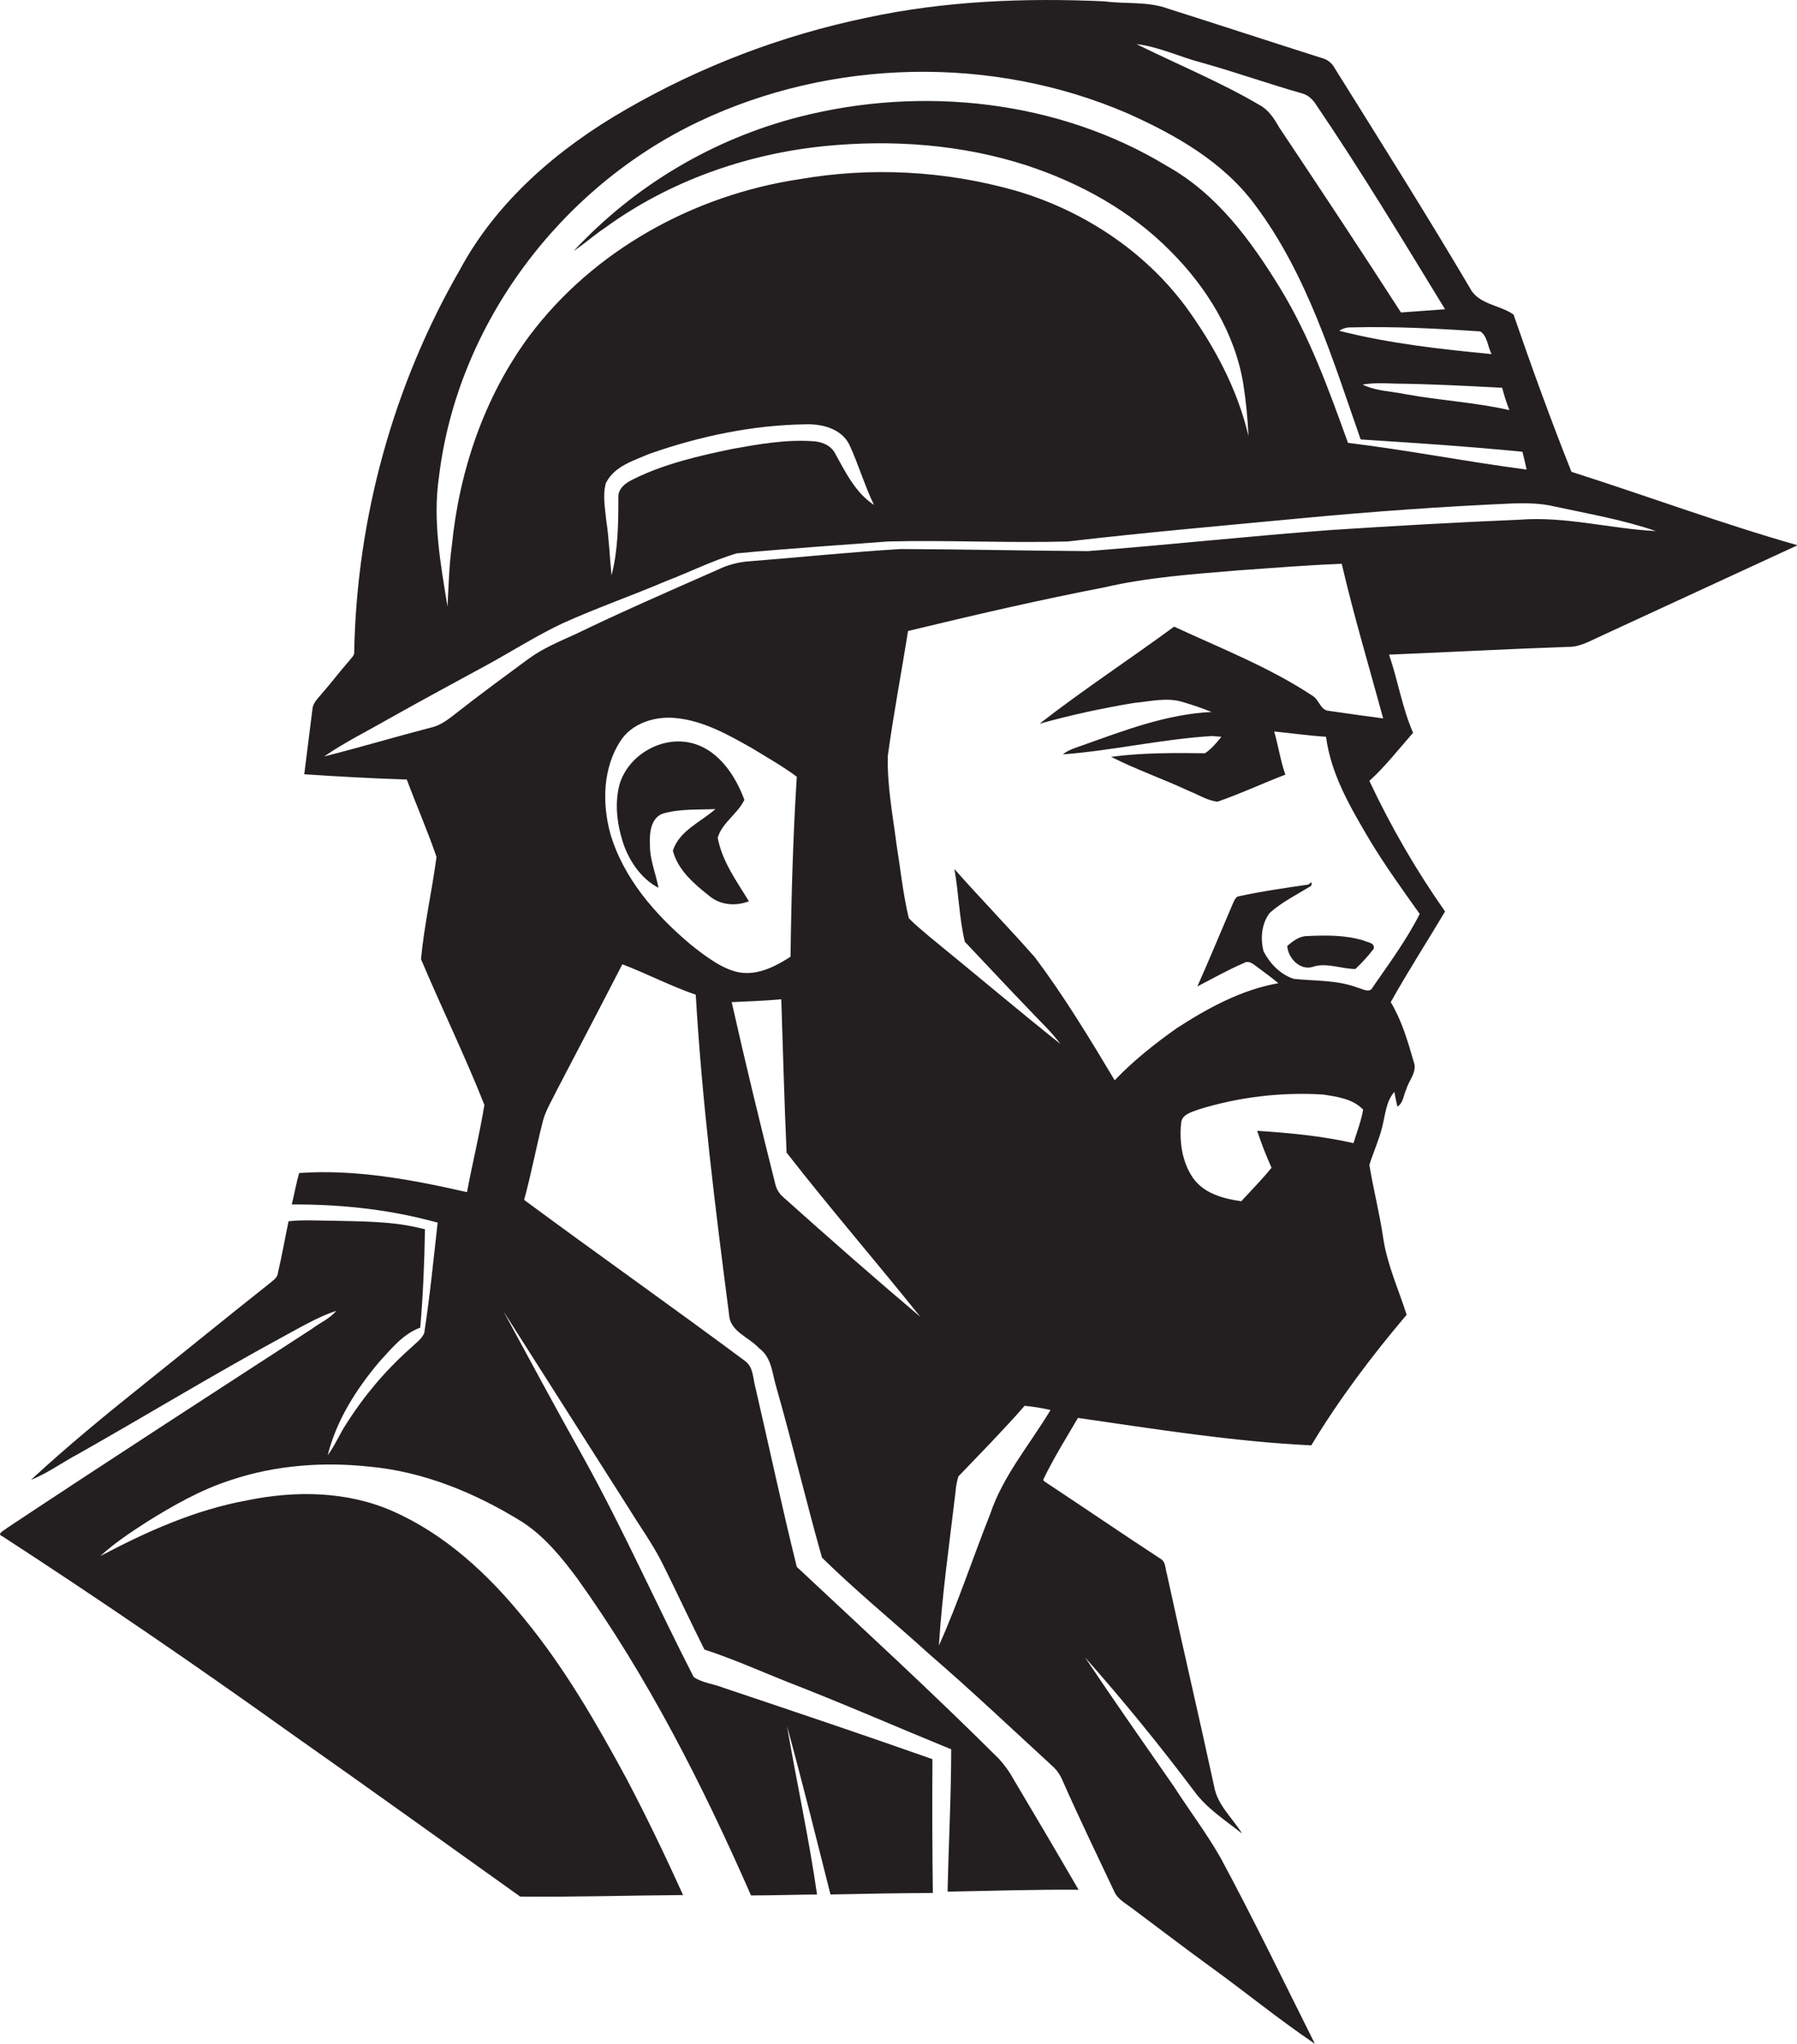 <?xml version="1.0" encoding="utf-8"?>
<!-- Generator: Adobe Illustrator 19.2.0, SVG Export Plug-In . SVG Version: 6.00 Build 0)  -->
<svg version="1.1" id="Layer_1" xmlns="http://www.w3.org/2000/svg" xmlns:xlink="http://www.w3.org/1999/xlink" x="0px" y="0px"
	 viewBox="0 0 949.7 1080" style="enable-background:new 0 0 949.7 1080;" xml:space="preserve">
<style type="text/css">
	.st0{fill:#231F20;}
</style>
<title>bise-eise_Construction_Worker_flat_black_logo_White_background_10c7de8f-0f74-4630-a109-d0da33f6304c</title>
<path class="st0" d="M680.3,499.8c0.4,6.5,6.9,13.3,13.7,11s14.8,1.1,22.3,1.2c3.5-3.3,6.8-6.9,9.7-10.7c0.7-3.2-3.1-3.3-5.2-4.3
	c-9.7-3-20-2.9-30-2.4C686.6,494.6,683.3,497.3,680.3,499.8z"/>
<path class="st0" d="M379.3,442.6c2.4-8,10.6-12.6,14.1-20c-5-13.5-14.6-27.7-29.8-30.4s-31.6,7.3-36.1,22
	c-2.7,9.8-1.5,20.3,1.4,29.9s9.4,20,19.1,25c-1.4-7.7-4.7-15-4.5-23c-0.3-5.9,0.4-14.2,7.1-16.3c8.9-2.5,18.3-1.9,27.5-2.3
	c-7.8,6.9-19.1,11.4-22.5,22c2.7,10.3,11.3,17.6,19.4,24c5.8,4.8,13.9,5.4,20.8,2.7C389.3,465.6,381.6,455.1,379.3,442.6z"/>
<path class="st0" d="M830.5,249.3c-10.9-27.4-21-55.2-30.6-83.1c-7.4-5.2-18.7-5.3-23.1-14.1c-23.1-39.1-47.4-77.6-71.5-116.2
	c-1.4-2.6-3.8-4.5-6.6-5.2c-27.1-8.6-54.2-17.5-81.3-26.1c-10.9-4-22.6-2.4-33.9-3.9c-42-1.9-84.5-0.2-125.7,8.7
	c-44.6,9.3-87.4,25.6-126.9,48.4c-35.6,20.4-68.3,48.3-87.9,84.8c-35.2,61.1-54.4,131.1-55.8,201.6c0.3,2.1-1.6,3.5-2.7,5
	c-5,5.7-9.5,11.7-14.5,17.4c-2,2.5-4.7,4.8-4.9,8.3c-1.4,11.4-2.9,22.8-4.3,34.2c18,1.2,36.1,2.2,54.2,2.8
	c5.1,13.7,11,27.1,15.7,40.9c-2.4,18-6.5,35.9-8.2,54c10.9,25.8,23.2,51,33.5,77c-2.5,15.4-6.3,30.7-9.2,46.1
	c-29-6.6-58.8-12.2-88.7-10.1c-1.6,5.5-2.5,11.1-3.9,16.6c24.4-0.1,48.9,2.3,72.5,8.4l4.6,1.2c-2.2,19.5-4.1,39-7.1,58.4
	c-1.5,3.4-4.8,5.5-7.3,8c-13.1,11.6-24.4,25-33.8,39.8c-3.6,5.4-6,11.5-9.9,16.7c4.6-18.5,15.2-35.1,27.4-49.5
	c6.3-6.8,12.4-14.6,21.5-17.9c1.5-17.3,2.2-34.6,2.5-52l-3.9-0.9c-14.8-3.4-30-3.2-45.1-3.6c-7.7,0-15.4-0.6-23.1,0.3
	c-1.9,9.1-3.5,18.2-5.6,27.2c-0.2,2.7-2.6,4-4.4,5.6c-21.5,17-42.7,34.3-64.1,51.4s-42.1,34-62,52.4c8.9-3.5,16.6-9.3,25-13.7
	c35.7-20.2,70.7-41.5,106.7-61.1c9.7-5.2,19.2-11,29.6-14.5c-3.4,4.2-8.6,6.3-12.8,9.5C111.1,737,57.3,771.8,3.8,807.3
	c-1,1.1-6,3.1-2.6,4.4c51.4,33.4,102,68,151.9,103.7c40.8,28.7,81.3,57.8,121.8,86.7c28.7,0.3,57.4-0.6,86.1-0.8
	c-9.4-20.7-19.2-41.2-29.8-61.3c-16-29.6-32.9-58.9-54.3-84.9c-18.9-23.3-41.6-44.4-69.3-56.6c-24.2-10.7-51.6-11-77.2-5.7
	c-27.4,5-53,16.5-77.4,29.4c7.5-6.9,16-12.5,24.5-18c14.1-8.8,28.7-17.1,44.6-22.2c23.3-7.8,48.4-9.7,72.8-7.1
	c29,2.6,56.5,14,81,29.2c11.8,7.6,20.8,18.7,29.1,29.8c37.2,51.9,66.3,109.2,91.9,167.6c11.6,0,23.3-0.4,34.9-0.5
	c-4.3-29.9-10.8-59.4-15.9-89.1c8.1,29.6,15.5,59.4,23,89.1c18-0.4,36-0.7,54.1-0.8c-0.3-23.5-0.4-47.1-0.2-70.7
	c-36.8-13-73.8-25.4-110.7-37.8c-5.1-2-11-2.5-15.5-5.6c-19.6-38.2-37-77.5-57.8-115.1c-14.5-25.9-28.6-52-42.7-78.1l65.8,103.4
	c6.2,10.1,13.2,19.7,18.5,30.4c7.4,14.9,14.4,30,21.9,44.9c14.5,4.7,28.4,10.9,42.6,16.6c29.5,11.4,58.5,24.1,87.8,36.1
	c0,25.1-1.4,50.1-1.9,75.2c23.1-0.4,46.2-1.2,69.2-1c-11.3-19.5-22.8-39-34.3-58.3c-2.1-3.9-4.7-7.5-7.7-10.8
	c-34.8-34.7-71-67.9-106.9-101.5c-7.8-31.3-14.5-63-21.8-94.5c-1.4-4.7-1-10.8-5.3-14.1c-38.7-28.8-78.2-56.6-117-85.3
	c3.8-13.9,6.4-28,10-42c1.5-5.5,4.6-10.4,7.1-15.6c11.6-22.3,23.3-44.5,34.8-66.9c13.1,5,25.5,11.5,38.8,16.1
	c3.3,56.5,10.3,112.7,17.6,168.9c0.4,9.1,10.6,12,15.9,17.9c6.8,4.9,6.9,13.7,9.2,21c8.5,29.8,15.6,59.9,24,89.6
	c18.1,17.8,37.9,33.9,56.7,51c22.5,19.4,44,39.8,65.9,59.9c1.9,1.9,3.5,4.3,4.5,6.8c8.7,19.7,18.1,39.1,27.3,58.6
	c1.8,4.2,6.1,6.4,9.5,9c13.7,10.2,27.2,20.6,41,30.6c18.7,13.5,36.5,28.1,55.6,41c-16.4-32.8-32.4-65.9-49.8-98.2
	c-7.4-13-16.5-25-24.6-37.6c-15.8-22.7-31.7-45.4-47.1-68.4c20.3,22.9,39.6,46.6,58,71.1c6.7,9,16.3,15.1,25,22
	c-5-8.2-12.9-14.9-14.7-24.7c-8.1-37.5-16.9-74.9-25-112.4c-0.9-2.6-0.5-6.2-3.1-7.9c-20.8-13.6-41.3-27.6-62-41.3l-0.2-0.8
	c5.4-11.2,12-21.8,18.3-32.5c41,5.9,81.9,12.5,123.3,14.5c14.7-24.4,32-47.3,50.4-69c-4.3-13.5-10.3-26.5-12.4-40.6
	s-5.2-25.6-7.3-38.6c2.1-6.7,5.1-13.2,6.8-20.1s2-13.3,6.4-18.5c0.5,2.6,1,5.2,1.6,7.8c3.2-1.9,3.2-6,4.7-9.1
	c1.4-4.9,6-9.3,3.9-14.7c-3.1-10.8-6.3-21.7-12.1-31.4c9.1-16.3,19.2-31.9,28.7-47.9c-15.3-21.8-28.7-44.9-40-69
	c8.5-7.7,15.5-16.8,23.1-25.4c-5.8-13.3-8-27.7-12.7-41.3c31.5-1.3,62.9-3,94.4-4.1c6.4,0.2,11.9-3.2,17.5-5.7l104-48
	C909.6,276.6,870.4,262,830.5,249.3z M797.7,216.7c-18.1-4.1-36.6-5.1-54.8-8.4c-7.6-1.6-15.7-1.6-22.8-5.1c5.8-1,11.7-0.7,17.6-0.5
	c18.8,0.2,37.5,1.2,56.2,2.2C794.9,208.9,796.2,212.9,797.7,216.7L797.7,216.7z M782.3,175.1c3.9,2.5,3.9,8.2,6,12
	c-27-2.6-54.2-5.6-80.5-12.3c1.8-1.3,4.1-1.9,6.3-1.8C736.9,172.4,759.6,173.6,782.3,175.1L782.3,175.1z M634.7,33
	c18,5,35.6,11.3,53.6,16.4c3.2,0.9,5.6,3.3,7.3,6c23.9,35.2,45.9,71.7,68.1,108l-23.3,1.7c-21.2-32.9-42.8-65.5-64.5-98
	c-2.6-4.6-5.6-9.2-10.4-11.7c-20.8-12.2-43.3-21.4-64.9-32.1C612.5,24.7,623.3,30,634.7,33z M232,251.9
	c9.7-80.6,64.2-152.9,137.2-187.6c70.3-33.4,155.1-35.3,226.7-4.4c25.3,11.3,50.6,25.6,67.4,48.4c27.5,36.7,40.9,81.3,55.8,123.9
	c28.5,1.8,57.1,3.7,85.5,6.5c0.8,3.1,1.5,6.2,2.2,9.4c-31.6-4.1-62.8-10.3-94.4-14.1c-10.1-28-20.3-56.3-35.9-81.8
	s-33.6-49.9-59.8-64.5c-57.5-34.9-129.4-42.5-194.1-26c-45.8,11.7-87.2,36.3-119.4,70.9c5.7-3.8,10.8-8.4,16.5-12.2
	c33.8-24.6,74.5-39,116-43.2c35.9-3.6,72.8-0.9,107.2,10.3c28.1,9.3,54.8,24,75.7,45.2c19.1,19.1,34.1,43.3,38.5,70.3
	c1.4,9.1,2.3,18.2,2.7,27.4c-5.8-25-18.3-48-33.3-68.6c-22.1-29.6-54.5-50.8-89.9-61.1c-37.1-10.5-76.2-12.6-114.2-6
	c-55.7,8.4-108.8,37.5-142.8,83c-23.7,32.1-36.9,71.1-40.8,110.6c-1.5,10.7-1.7,21.5-2.3,32.2C232.8,297.8,228.6,274.8,232,251.9z
	 M326.8,263.4c0,13.6-0.2,27.4-3.6,40.6c-1-9.7-1.3-19.4-2.8-29c-0.6-6.5-2-13.3-0.2-19.7c4.3-8.9,14.6-11.9,23-15.5
	c26.5-9.3,54.4-15.2,82.5-15.6c8.8-0.3,19,2.3,23.2,10.8c4.8,10.4,8,21.5,13,31.8c-9.8-6.4-15.1-17.4-20.6-27.3
	c-2.3-4.4-7.5-6.3-12.2-6.4c-14.1-0.9-28.2,1.6-42.1,4.1c-17.8,3.7-35.7,7.8-52.1,15.9c-4.1,1.9-8.6,5.1-8.1,10.2L326.8,263.4
	L326.8,263.4z M364.8,498.9c-18.5-15.6-35.4-34.9-42.3-58.6c-4.3-16-3.9-34.2,5.2-48.5c6.1-9.7,18.4-13.5,29.4-12.4
	c14.8,1.4,28.1,9,40.8,16.2c7.8,4.8,15.8,9.3,23.2,14.8c-2,31.6-2.9,63.4-3.3,95.1c-7.6,4.9-16.2,9.4-25.5,8.5
	S372.9,505.4,364.8,498.9z M413.9,632.5c-2.1-1.8-3.6-4.3-4.2-7c-8-31.9-15.8-63.9-23-96c8.7-0.4,17.5-0.7,26.2-1.5
	c0.9,27,1.6,54,2.8,81c22.9,29.4,47.4,57.7,70.7,86.8C461.9,675.1,437.8,653.9,413.9,632.5z M523.3,800
	c-9.2,23.1-16.9,46.8-27.1,69.5c1.7-27.2,5.6-54.2,8.8-81.3c0.2-2.7,0.7-5.5,1.5-8.1c11.8-12.3,23.8-24.5,35-37.3
	c4.6,0.4,9.2,1.2,13.7,2.2C544.3,763.2,530.1,779.7,523.3,800z M715.3,604c-16.7-3.8-33.8-5.4-50.9-6.5c2.2,6.6,4.7,13.1,7.6,19.5
	c-5,6.2-10.6,11.8-16,17.7c-9.4-1.3-19.8-4.1-25.5-12.3s-7.3-18.9-6.3-28.8c0.3-5.1,6.1-6.1,9.9-7.6c21-6.4,43-9,64.9-7.7
	c7.4,1.1,16.1,2.3,21.4,8C719.4,592.3,717.1,598.1,715.3,604L715.3,604z M702.3,375.6c-4.4-0.3-5.1-5.7-8.4-7.8
	c-22.9-15.2-48.6-25.2-73.4-36.7c-23.5,17.3-48,33.3-71.1,51.3c16.5-4.6,33.1-8.2,50-11c8.6-0.8,17.5-3.1,25.9-0.4
	c5.1,1.5,10.1,3.2,15,5.2c-23.5,1.1-45.7,9.6-67.6,17.4c-3.8,1.4-7.8,2.4-11,5c26.4-2,52.4-8.1,78.9-9.7l4.9,0.4
	c-2.6,3.2-5.2,6.4-8.7,8.7c-16.6-0.2-33.2-0.3-49.6,1.9c13.4,6.8,27.7,11.7,41.3,18.1c4.9,1.9,9.6,5,14.9,5.6
	c12.2-4.2,23.9-9.7,35.9-14.3c-2.6-7.4-3.7-15.2-5.9-22.8c9.1,0.9,18.2,2.2,27.4,2.8c2.6,19.9,12.9,37.3,22.9,54.3
	c8.2,13.6,17.4,26.4,26.6,39.3c-6.9,13.7-16.1,26.1-24.8,38.7c-1.6,3.4-5.4,0.9-7.9,0.3c-10.9-4.2-22.6-3.5-33.9-4.7
	c-7-2.3-12.6-8.1-15.9-14.5c-1.8-6.7-1.1-14.8,3.3-20.4c6.3-5.6,13.9-9.4,21.1-13.8c1.1-0.4,1-1.5,1-2.4l-1.8,1.3
	c-12.5,1.8-25,3.6-37.3,6.3c-1.7,1.1-2.2,3.1-3,4.8c-6.1,14.2-12,28.6-18.3,42.7c8.2-4.2,16.2-8.8,24.7-12.4
	c2.2-1.4,4.5,0.3,6.2,1.6c4,3,8.1,5.9,11.9,9.1c-19.4,3.4-37.2,13.1-53.6,23.7c-11.7,8.3-23,17.2-32.9,27.6
	c-13.2-22.1-26.6-44.2-42.1-64.9c-13.9-15.8-28.6-30.9-42.6-46.7c2.3,12.7,2.5,25.8,5.5,38.4c11.5,12.1,22.9,24.4,34.5,36.4
	c5.4,5.8,11.3,11.2,16,17.6c-23.3-18.6-46.1-37.9-69.2-56.7c-3.7-3.3-7.6-6.2-10.9-9.8c-3.1-12.8-4.4-26-6.5-39
	c-2-15.5-5-31.1-4.6-46.7c3-22.1,7.2-44,10.7-66c34.4-8.3,68.8-16.3,103.5-23c23.2-5.4,46.9-7,70.6-9c18.4-1.3,36.7-2.8,55.1-3.5
	c6.4,27.5,14.5,54.5,21.9,81.7C721.4,378.3,711.8,377,702.3,375.6z M803.1,274.6c-33.5,1.4-67,3.3-100.5,5.5
	c-42.6,3.2-85.1,7.8-127.7,11.1c-33-0.2-66-1-98.9-1.1c-26.8,1.6-53.5,4.4-80.2,6.5c-5.7,0.4-11.3,1.9-16.4,4.4
	c-25.2,11.1-50.5,22.1-75.3,34.1c-8.6,3.9-17.3,7.5-24.9,13.1c-12.2,9-24.4,17.9-36.4,27.3c-4.6,3.5-9.1,7.6-14.9,8.9
	c-18.9,4.9-37.6,10.5-56.6,15.3c10.7-7.4,22.5-13.2,33.8-19.7c17.5-9.8,35.2-19.4,52.9-29c13.1-7.2,25.7-15.2,39.2-21.6
	c17.9-8.1,36.6-14.6,54.7-22.3c12.5-4.8,24.5-10.8,37.3-14.7c26.7-2.5,53.4-4.3,80.1-6.3c31.7-0.8,63.4,0.9,95.1,0
	c41.2-4.8,82.5-8.4,123.7-12.3c37.2-3.5,74.4-6.2,111.7-7.8c7.2-0.2,14.6-0.1,21.7,1.6c18,3.9,36.2,7,53.6,13
	C851.1,279.4,827.3,272.7,803.1,274.6z"/>
</svg>
